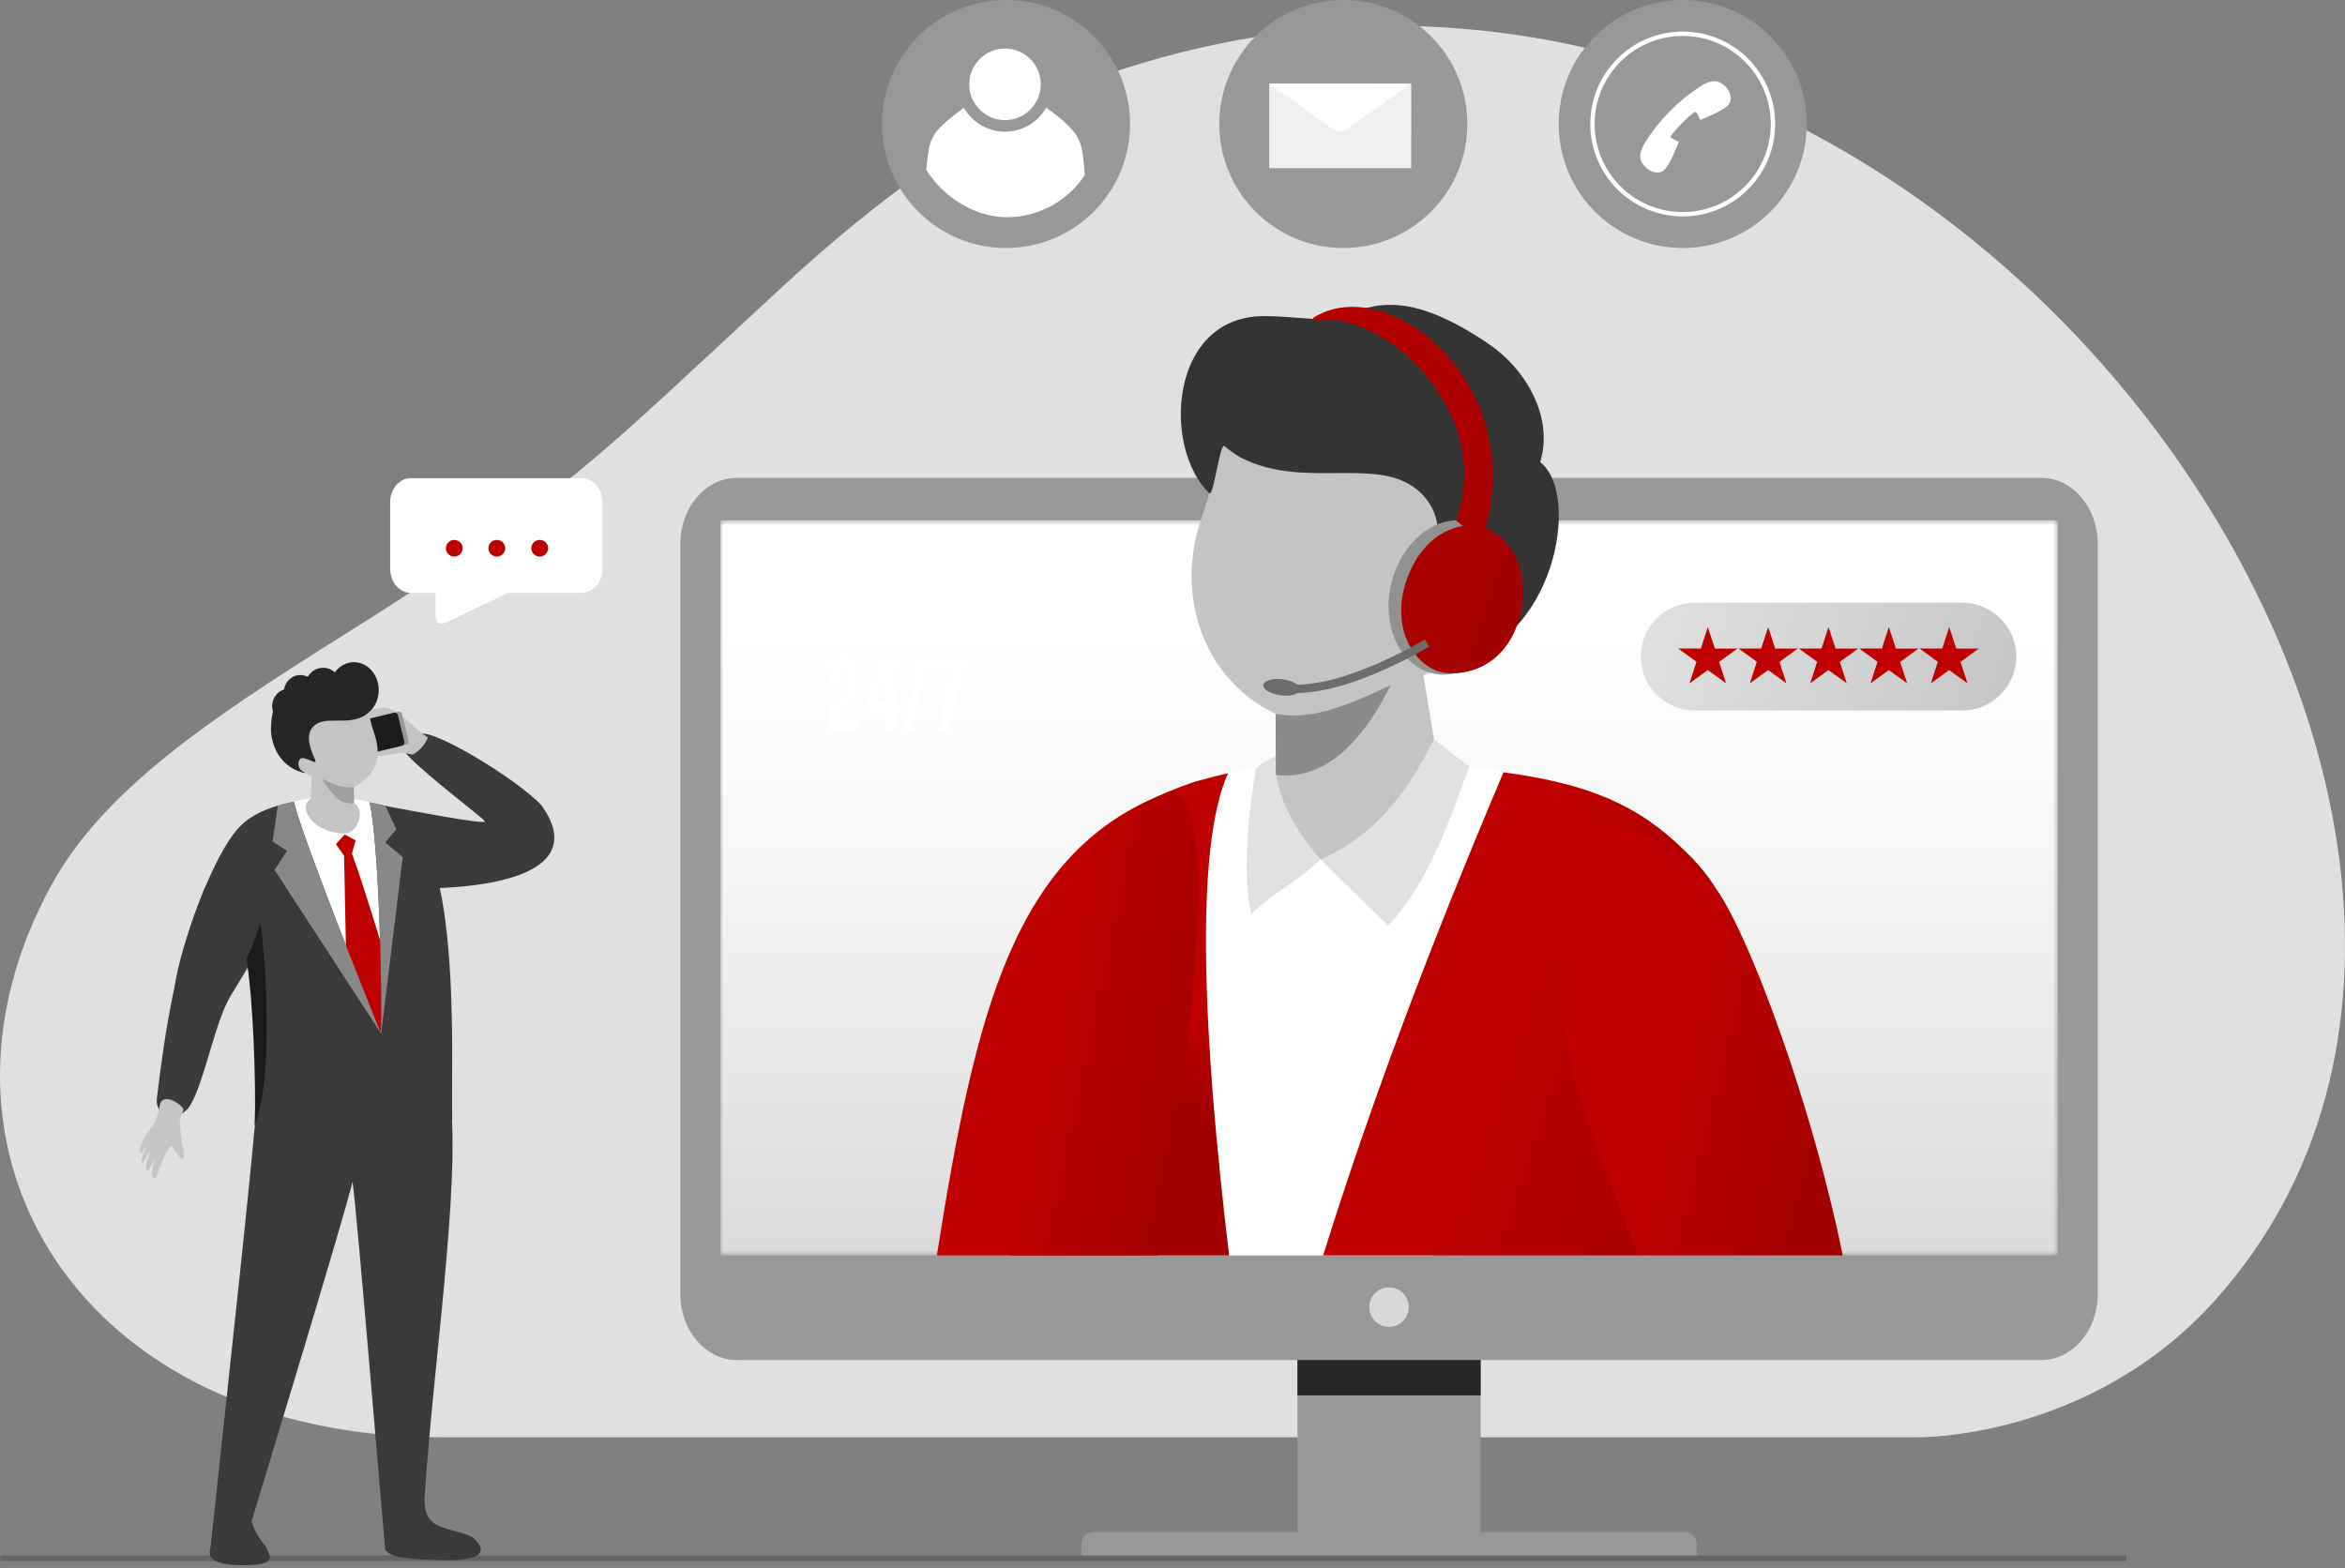 <svg width="100%" height="309" viewBox="0 0 462 309" fill="none" xmlns="http://www.w3.org/2000/svg">
<rect x="0" y="0" width="462" height="309" fill="#808080" stroke="none"/>
<path fill-rule="evenodd" clip-rule="evenodd" d="M217.358 14.895C193.957 22.987 171.71 40.317 154.187 56.47C117.696 90.112 112.252 97.185 67.236 125.43C41.001 141.891 20.315 155.813 10.124 174.433C-18.505 226.737 15.595 283.228 87.049 283.228H377.516C377.516 283.228 411.683 283.946 436.617 255.99C521.124 161.24 380.962 -41.683 217.358 14.895Z" fill="#E0E0E0"></path>
<path d="M291.711 250.746H255.617V302.227H291.711V250.746Z" fill="#989898"></path>
<path d="M418.92 306.49H0.08V307.615H418.92V306.49Z" fill="#646464"></path>
<path fill-rule="evenodd" clip-rule="evenodd" d="M145.126 94.174H402.202C408.3 94.174 413.29 100.01 413.29 107.142V255.038C413.29 262.17 408.3 268.005 402.202 268.005H145.126C139.028 268.005 134.038 262.17 134.038 255.038V107.142C134.038 100.01 139.028 94.174 145.126 94.174Z" fill="#989898"></path>
<mask id="mask0_2_11137" style="mask-type:luminance" maskUnits="userSpaceOnUse" x="141" y="102" width="265" height="146">
<path d="M142.619 102.52H404.701C405.092 102.52 405.413 102.844 405.413 103.239V246.661C405.413 247.055 405.092 247.38 404.701 247.38H142.619C142.228 247.38 141.907 247.055 141.907 246.661V103.239C141.907 102.844 142.228 102.52 142.619 102.52Z" fill="white"></path>
</mask>
<g mask="url(#mask0_2_11137)">
<path d="M405.413 102.52H141.907V247.382H405.413V102.52Z" fill="url(#paint0_linear_2_11137)"></path>
</g>
<path fill-rule="evenodd" clip-rule="evenodd" d="M215.367 301.877H331.959C333.227 301.877 334.265 302.915 334.265 304.184V306.49H213.061V304.184C213.061 302.915 214.099 301.877 215.367 301.877Z" fill="#989898"></path>
<path d="M291.711 268.007H255.617V274.97H291.711V268.007Z" fill="#262626"></path>
<path fill-rule="evenodd" clip-rule="evenodd" d="M298.583 155.999C290.425 175.321 285.429 210.757 282.321 247.381H220.504C223.438 214.561 227.928 182.997 234.265 162.813C236.756 154.88 238.746 154.956 241.954 152.362C259.042 149.314 273.215 147.484 297.248 152.329L298.583 156.001V155.999Z" fill="white"></path>
<path class="imagecolorize" fill-rule="evenodd" clip-rule="evenodd" d="M199.118 247.381C203.408 203.417 209.36 165.69 228.12 156.917C230.068 156.005 234.476 154.231 236.319 153.794C238.238 153.256 240.111 152.781 241.95 152.362C235.222 167.166 237.08 205.286 242.154 247.381H199.116H199.118Z" fill="#BF0000"></path>
<path fill-rule="evenodd" clip-rule="evenodd" d="M199.118 247.381C203.408 203.417 209.36 165.69 228.12 156.917C230.068 156.005 234.476 154.231 236.319 153.794C238.238 153.256 240.111 152.781 241.95 152.362C235.222 167.166 237.08 205.286 242.154 247.381H199.116H199.118Z" fill="url(#paint1_linear_2_11137)" fill-opacity="0.15"></path>
<path class="imagecolorize" fill-rule="evenodd" clip-rule="evenodd" d="M260.675 247.382C273.908 205.004 289.889 167.164 296.214 152.185C312.85 154.455 322.651 158.504 331.923 167.651C347.657 182.417 347.256 205.826 336.652 234.399L326.498 222.561C324.947 229.815 323.687 238.233 322.653 247.385H260.673L260.675 247.382Z" fill="#BF0000"></path>
<path fill-rule="evenodd" clip-rule="evenodd" d="M260.675 247.382C273.908 205.004 289.889 167.164 296.214 152.185C312.85 154.455 322.651 158.504 331.923 167.651C347.657 182.417 347.256 205.826 336.652 234.399L326.498 222.561C324.947 229.815 323.687 238.233 322.653 247.385H260.673L260.675 247.382Z" fill="url(#paint2_linear_2_11137)" fill-opacity="0.15"></path>
<path fill-rule="evenodd" clip-rule="evenodd" d="M251.319 140.676L251.361 152.705C247.531 160.307 247.758 167.462 258.234 169.289C286.986 170.708 283.465 150.698 283.213 149.764L280.43 133.027C281.386 132.974 289.394 128.789 291.461 128.155C293.525 127.518 296.562 123.537 296.764 119.331C296.967 115.127 290.47 116.489 290.47 116.489C298.34 105.717 307.252 96.921 295.696 87.224C284.142 77.526 257.595 71.866 257.595 71.866L241.618 66.329C243.651 71.841 240.933 90.232 236.83 101.715C231.439 116.817 236.731 133.685 251.319 140.676Z" fill="#C4C4C4"></path>
<path fill-rule="evenodd" clip-rule="evenodd" d="M260.173 169.354C263.94 173.207 269.716 178.575 273.482 182.428C281.436 174.048 285.722 161.36 289.478 150.939C286.432 148.839 285.335 147.889 282.525 145.649C278.878 152.907 272.854 163.797 260.171 169.356" fill="#E1E1E1"></path>
<path fill-rule="evenodd" clip-rule="evenodd" d="M260.172 169.354C256.454 173.152 250.24 176.315 246.522 180.112C244.738 172.94 245.932 159.82 247.455 151.414C248.971 149.989 249.568 150.061 251.346 148.867C250.551 156.669 256.283 164.978 260.172 169.354Z" fill="#E1E1E1"></path>
<path fill-rule="evenodd" clip-rule="evenodd" d="M273.964 135.003C270.166 142.769 262.853 154.071 251.36 152.703L251.318 140.674C256.432 141.497 261.438 141.092 273.964 135.003Z" fill="#8B8B8B"></path>
<path fill-rule="evenodd" clip-rule="evenodd" d="M303.438 91.054C306.135 82.277 300.702 72.785 293.229 67.73C275.616 55.818 269.56 60.941 262.908 62.572C259.727 63.353 253.918 62.214 248.757 62.29C230.255 62.567 229.031 88.444 238.271 97.204C239.08 97.97 240.335 87.201 241.243 87.887C242.197 88.725 243.253 89.488 244.419 90.161C257.701 96.967 272.995 88.894 280.732 98.003C284.563 102.516 284.177 109.021 279.887 119.066C278.623 122.026 276.934 124.207 281.934 121.891C284.229 120.828 288.01 119.342 289.299 120.386C292.172 122.705 290.722 127.587 288.431 129.16C287.409 129.862 285.471 130.91 285.471 130.91C306.585 126.906 311.522 97.314 303.436 91.054" fill="#343434"></path>
<path class="imagecolorize" fill-rule="evenodd" clip-rule="evenodd" d="M338.355 175.538C344.581 184.395 356.913 217.243 363.04 247.381H322.656C318.942 237.628 314.772 226.732 311.652 217.481C303.495 193.305 303.396 140.013 338.355 175.538Z" fill="#BF0000"></path>
<path fill-rule="evenodd" clip-rule="evenodd" d="M338.355 175.538C344.581 184.395 356.913 217.243 363.04 247.381H322.656C318.942 237.628 314.772 226.732 311.652 217.481C303.495 193.305 303.396 140.013 338.355 175.538Z" fill="url(#paint3_linear_2_11137)" fill-opacity="0.15"></path>
<path class="imagecolorize" fill-rule="evenodd" clip-rule="evenodd" d="M184.575 247.382C192.163 199.598 199.667 167.286 230.64 155.927C240.622 155.954 234.815 205.975 228.088 247.382H184.575Z" fill="#BF0000"></path>
<path fill-rule="evenodd" clip-rule="evenodd" d="M184.575 247.382C192.163 199.598 199.667 167.286 230.64 155.927C240.622 155.954 234.815 205.975 228.088 247.382H184.575Z" fill="url(#paint4_linear_2_11137)" fill-opacity="0.15"></path>
<path fill-rule="evenodd" clip-rule="evenodd" d="M292.173 103.913C297.95 107.422 299.791 116.453 296.281 124.081C292.771 131.713 285.241 135.053 279.463 131.545C273.685 128.037 271.844 119.007 275.354 111.375C278.864 103.745 286.395 100.403 292.173 103.911" fill="#919191"></path>
<path class="imagecolorize" fill-rule="evenodd" clip-rule="evenodd" d="M294.34 104.935C299.962 108.35 301.751 117.134 298.337 124.556C294.457 132.993 285.972 133.477 282.783 132.064C277.129 129.559 273.716 121.466 277.978 112.195C280.225 107.31 284.166 104.233 288.202 103.672L286.886 102.574C294.358 81.352 273.405 61.806 259.944 62.987C259.276 63.046 258.559 63.246 258.738 62.626C273.106 53.441 300.641 74.817 292.673 104.132C293.942 104.477 293.65 104.517 294.339 104.935" fill="#BF0000"></path>
<path fill-rule="evenodd" clip-rule="evenodd" d="M294.34 104.935C299.962 108.35 301.751 117.134 298.337 124.556C294.457 132.993 285.972 133.477 282.783 132.064C277.129 129.559 273.716 121.466 277.978 112.195C280.225 107.31 284.166 104.233 288.202 103.672L286.886 102.574C294.358 81.352 273.405 61.806 259.944 62.987C259.276 63.046 258.559 63.246 258.738 62.626C273.106 53.441 300.641 74.817 292.673 104.132C293.942 104.477 293.65 104.517 294.339 104.935" fill="url(#paint5_linear_2_11137)" fill-opacity="0.2"></path>
<path fill-rule="evenodd" clip-rule="evenodd" d="M252.72 133.859C250.723 133.603 249.012 134.101 248.902 134.975C248.85 135.379 249.151 135.793 249.689 136.146L249.674 136.209C249.674 136.209 249.735 136.224 249.85 136.247C250.466 136.607 251.334 136.892 252.314 137.018C253.701 137.195 254.95 137.01 255.62 136.586C258.161 136.478 261.392 136.043 265.066 134.883C273.98 132.073 281.555 127.413 281.577 127.4L280.723 125.998C280.702 126.011 273.299 130.564 264.578 133.313C261.081 134.416 258.029 134.835 255.637 134.946C255.042 134.439 253.974 134.019 252.719 133.857" fill="#6C6C6C"></path>
<path fill-rule="evenodd" clip-rule="evenodd" d="M273.663 253.682C275.813 253.682 277.556 255.426 277.556 257.575C277.556 259.725 275.813 261.469 273.663 261.469C271.513 261.469 269.77 259.725 269.77 257.575C269.77 255.426 271.513 253.682 273.663 253.682Z" fill="#D8D8D8"></path>
<path fill-rule="evenodd" clip-rule="evenodd" d="M85.443 175.059C108.606 174.178 112.807 167.122 106.672 158.689C101.701 153.344 83.589 142.456 82.487 144.924C81.289 147.608 77.71 146.313 80.705 149.247C84.6 153.231 94.714 160.848 95.532 161.808C96.314 162.725 79.879 159.532 75.948 158.815C74.044 158.468 71.188 160.505 71.896 162.054C72.106 163.065 84.499 179.548 85.445 175.061" fill="#3A3A3A"></path>
<path fill-rule="evenodd" clip-rule="evenodd" d="M79.11 148.32C78.2 148.513 74.588 149.23 73.777 148.886C73.363 148.713 73.46 148.585 73.58 148.375C73.687 148.19 74.071 147.906 74.376 147.812C75.017 147.614 75.879 146.754 76.247 146.697C74.765 143.162 69.761 141.565 70.944 139.923C71.328 139.784 73.706 139.81 74.32 139.656C76.274 139.164 77.289 139.131 82.885 144.31C83.15 144.554 83.988 145.068 84.272 145.336C84.095 145.995 83.099 147.723 81.331 148.699L79.112 148.32H79.11Z" fill="#C4C4C4"></path>
<path fill-rule="evenodd" clip-rule="evenodd" d="M65.353 143.393L78.471 140.245C78.801 140.167 79.135 140.371 79.215 140.701L80.487 146.006C80.565 146.336 80.361 146.67 80.031 146.75L66.913 149.897C66.583 149.975 66.249 149.771 66.169 149.441L64.897 144.136C64.819 143.806 65.023 143.473 65.353 143.393Z" fill="#989898"></path>
<path fill-rule="evenodd" clip-rule="evenodd" d="M64.528 143.589L77.646 140.442C77.976 140.363 78.31 140.568 78.39 140.898L79.663 146.202C79.741 146.532 79.537 146.866 79.207 146.946L66.089 150.094C65.759 150.172 65.425 149.968 65.345 149.638L64.073 144.333C63.994 144.003 64.198 143.669 64.528 143.589Z" fill="#1C1C1C"></path>
<path fill-rule="evenodd" clip-rule="evenodd" d="M88.066 212.596C91.604 228.123 85.573 265.867 83.655 294.909C83.526 296.885 83.854 299.304 85.984 300.464C87.932 301.528 92.258 302.097 93.41 303.197C94.24 303.991 98.151 307.733 86.776 307.434C78.696 307.222 76.769 306.66 75.905 305.347C75.783 305.164 70.287 237.928 69.446 232.869C68.002 239.316 49.583 299.672 49.587 299.707C49.721 300.681 51.014 303.264 52.454 304.872C52.895 306.45 55.342 308.51 47.508 308.441C39.674 308.374 41.509 305.332 41.482 304.853C44.957 272.158 49.707 229.994 51.14 211.041C51.14 211.041 61.562 210.892 67.247 207.682C75.882 202.804 81.218 182.956 79.604 203.382C79.302 207.211 86.725 207.316 88.069 212.594" fill="#3A3A3A"></path>
<path fill-rule="evenodd" clip-rule="evenodd" d="M40.053 175.704C34.76 188.624 32.554 202.705 30.903 216.464C30.737 217.851 31.292 219.15 33.007 220.068C34.098 220.651 34.905 220.36 36.919 218.587C39.979 214.902 42.144 201.616 45.472 196.18C52.042 185.446 58.369 175.033 54.878 168.154C54.712 167.189 41.102 171.479 40.055 175.706" fill="#3B3B3B"></path>
<path fill-rule="evenodd" clip-rule="evenodd" d="M48.588 188.962C49.856 196.399 50.888 209.01 50.19 221.679C65.439 224.299 79.997 223.471 89.104 220.571C88.676 210.509 91.65 162.226 76.737 159.029C66.65 156.202 53.12 157.096 47.533 162.607L47.485 162.653C43.214 166.653 37.938 179.844 35.453 189.4C30.243 209.441 44.221 198.373 48.59 188.965" fill="#3A3A3A"></path>
<path fill-rule="evenodd" clip-rule="evenodd" d="M72.821 158.052C74.652 166.361 75.289 194.417 75.094 203.688C74.74 202.989 59.214 164.362 57.9 157.949C62.158 156.738 68.13 156.902 72.821 158.052Z" fill="white"></path>
<path class="imagecolorize" d="M75.711 187.907L75.093 203.689L68.201 189.179L67.787 168.616L66.172 166.353L67.906 164.446L70.048 165.596L69.332 168.2C71.452 173.846 74.3 183.51 75.709 187.907" fill="#BF0000"></path>
<path fill-rule="evenodd" clip-rule="evenodd" d="M48.588 188.961C49.776 196.523 50.471 212.187 50.19 221.679C54.188 211.768 52.067 185.824 51.291 181.827C50.568 184.259 49.654 186.73 48.588 188.961Z" fill="#1B1B1B"></path>
<path fill-rule="evenodd" clip-rule="evenodd" d="M69.683 155.067L69.74 158.168L70.192 158.552C71.959 160.446 70.046 164.333 68.033 164.213C62.944 164.465 59.037 160.291 60.567 158.025L61.231 157.285L61.378 152.896C61.114 152.881 59.203 151.795 58.635 151.62C58.066 151.444 57.231 150.349 57.175 149.191C57.12 148.034 58.907 148.409 58.907 148.409C56.74 145.445 54.287 143.024 57.469 140.354C60.649 137.683 67.957 136.127 67.957 136.127L72.354 134.603C71.795 136.119 72.542 141.182 73.672 144.342C75.276 148.835 74.387 152.812 69.683 155.067Z" fill="#C4C4C4"></path>
<path fill-rule="evenodd" clip-rule="evenodd" d="M63.451 153.504C63.451 153.504 65.939 157.77 67.981 158.157C70.025 158.544 68.981 158.258 69.742 158.166L69.685 155.065C68.277 155.292 66.9 155.179 63.451 153.504Z" fill="#9F9F9F"></path>
<path fill-rule="evenodd" clip-rule="evenodd" d="M71.581 141.163C67.924 143.036 63.714 140.814 61.585 143.322C60.531 144.564 60.637 146.355 61.818 149.119C62.165 149.933 62.631 150.534 61.255 149.897C60.624 149.605 59.583 149.195 59.228 149.483C58.436 150.122 58.837 151.465 59.466 151.898C59.748 152.091 60.281 152.379 60.281 152.379C55.363 151.446 53.314 147.009 53.383 143.438C53.406 142.227 53.541 141.151 53.772 140.194C53.671 139.864 53.616 139.513 53.616 139.148C53.616 137.597 54.604 136.289 55.956 135.877C56.208 134.257 57.547 133.021 59.163 133.021C59.649 133.021 60.111 133.134 60.525 133.334L60.687 133.292C61.278 132.277 62.385 131.596 63.653 131.596C64.542 131.596 65.353 131.932 65.961 132.481C66.858 131.263 68.212 130.486 69.729 130.486C72.428 130.486 74.616 132.945 74.616 135.98C74.616 137.88 73.759 139.553 72.456 140.539C72.193 140.77 71.903 140.98 71.583 141.165" fill="#262626"></path>
<path fill-rule="evenodd" clip-rule="evenodd" d="M75.092 203.687L79.346 168.909L75.899 166L78.081 163.416L75.941 158.813C75.06 158.828 73.862 158.241 72.818 158.052C74.65 166.361 75.287 194.415 75.092 203.685" fill="#888888"></path>
<path fill-rule="evenodd" clip-rule="evenodd" d="M75.094 203.688L54.106 171.445L56.549 167.656L53.707 165.823L54.726 158.773C55.445 158.565 57.04 158.105 57.908 157.993C59.273 164.515 74.73 202.972 75.093 203.691" fill="#888888"></path>
<path fill-rule="evenodd" clip-rule="evenodd" d="M36.154 218.591L35.376 221.138L35.879 225.479C36.068 225.972 36.616 229.14 35.633 228.251C34.943 227.625 33.854 225.758 33.772 225.798C32.69 226.313 30.782 232.045 30.683 232.097C29.312 232.829 30.309 229.119 30.451 228.482C30.487 228.314 29.194 230.882 29.09 230.756C28.966 230.603 28.621 230.212 28.793 229.512C29.005 228.655 29.604 227.248 29.489 227.068C29.371 226.881 28.135 229.382 28.038 229.199C27.961 229.058 27.797 228.776 27.946 228.243C28.19 227.362 28.827 226.096 28.751 225.872C28.675 225.642 27.896 227.484 27.843 227.267C27.801 227.097 27.505 227.036 27.536 226.87C28.39 222.406 30.619 223.042 31.46 217.905C31.927 215.047 35.767 217.578 36.154 218.593" fill="#C4C4C4"></path>
<path d="M183.838 131.923V129.941H189.79V131.369L186.976 143.885H184.914L187.6 131.923H183.84H183.838ZM182.554 129.933L179.775 143.885H178.091L180.868 129.933H182.554ZM172.389 138.483H174.486V133.161L172.389 138.483ZM176.496 129.941V138.483H177.271V140.466H176.496V143.885H174.486V140.466H170.405V138.702L173.93 129.939H176.498L176.496 129.941ZM163.332 140.894C163.332 139.637 163.958 138.563 165.207 137.664C166.464 136.77 167.094 136.01 167.1 135.385V132.647C167.1 132.016 166.808 131.701 166.232 131.701H166.216C165.635 131.701 165.343 132.016 165.343 132.647V134.519H163.332V132.647C163.332 130.69 164.294 129.712 166.216 129.712C168.139 129.712 169.11 130.688 169.11 132.647V135.434C169.11 136.712 168.483 137.802 167.226 138.702C165.97 139.597 165.343 140.386 165.343 141.062V141.901H169.11V143.883H163.332V140.892V140.894Z" fill="white"></path>
<path fill-rule="evenodd" clip-rule="evenodd" d="M333.874 118.764H386.612C392.454 118.764 397.235 123.545 397.235 129.387C397.235 135.23 392.454 140.01 386.612 140.01H333.874C328.031 140.01 323.251 135.23 323.251 129.387C323.251 123.545 328.031 118.764 333.874 118.764Z" fill="#DFDFDF"></path>
<path fill-rule="evenodd" clip-rule="evenodd" d="M333.874 118.764H386.612C392.454 118.764 397.235 123.545 397.235 129.387C397.235 135.23 392.454 140.01 386.612 140.01H333.874C328.031 140.01 323.251 135.23 323.251 129.387C323.251 123.545 328.031 118.764 333.874 118.764Z" fill="url(#paint6_linear_2_11137)" fill-opacity="0.12"></path>
<path class="imagecolorize" fill-rule="evenodd" clip-rule="evenodd" d="M348.353 123.564L349.743 127.81L354.186 127.8L350.577 130.435L351.958 134.658L348.337 132.039L344.747 134.658L346.119 130.404L342.519 127.799L346.989 127.789L348.355 123.56L348.353 123.564ZM360.242 123.564L361.633 127.81L366.076 127.8L362.466 130.435L363.848 134.658L360.227 132.039L356.637 134.658L358.009 130.404L354.409 127.799L358.878 127.789L360.242 123.56V123.564ZM372.132 123.564L373.522 127.81L377.965 127.8L374.356 130.435L375.737 134.658L372.117 132.039L368.527 134.658L369.898 130.404L366.299 127.799L370.768 127.789L372.134 123.56L372.132 123.564ZM384.022 123.564L385.412 127.81L389.855 127.8L386.246 130.435L387.627 134.658L384.006 132.039L380.416 134.658L381.788 130.404L378.188 127.799L382.658 127.789L384.023 123.56L384.022 123.564ZM336.465 123.564L337.856 127.81L342.298 127.8L338.689 130.435L340.07 134.658L336.45 132.039L332.86 134.658L334.231 130.404L330.632 127.799L335.101 127.789L336.467 123.56L336.465 123.564Z" fill="#BF0000"></path>
<path d="M114.66 94.232H80.892C78.678 94.232 76.866 96.374 76.866 98.991V112.067C76.866 114.684 78.678 116.826 80.892 116.826H85.814V121.139C85.814 122.999 86.789 123.186 88.151 122.538L99.687 117.031C99.781 116.987 99.85 116.889 99.933 116.826H114.66C116.874 116.826 118.686 114.684 118.686 112.067V98.991C118.686 96.374 116.874 94.232 114.66 94.232Z" fill="white"></path>
<path class="imagecolorize" d="M107.988 108.021C107.988 108.246 107.944 108.462 107.858 108.666C107.772 108.87 107.654 109.048 107.503 109.198C107.353 109.349 107.175 109.467 106.971 109.553C106.767 109.639 106.552 109.683 106.326 109.683C106.101 109.683 105.888 109.639 105.689 109.553C105.491 109.467 105.315 109.349 105.165 109.198C105.014 109.048 104.896 108.87 104.81 108.666C104.724 108.462 104.68 108.246 104.68 108.021C104.68 107.796 104.724 107.586 104.81 107.392C104.896 107.197 105.014 107.026 105.165 106.875C105.315 106.724 105.491 106.606 105.689 106.52C105.888 106.434 106.101 106.39 106.326 106.39C106.552 106.39 106.767 106.434 106.971 106.52C107.175 106.606 107.353 106.724 107.503 106.875C107.654 107.026 107.772 107.197 107.858 107.392C107.944 107.584 107.988 107.794 107.988 108.021ZM99.534 108.021C99.534 108.246 99.49 108.462 99.404 108.666C99.318 108.87 99.2 109.048 99.049 109.198C98.898 109.349 98.721 109.467 98.517 109.553C98.313 109.639 98.097 109.683 97.872 109.683C97.647 109.683 97.433 109.639 97.235 109.553C97.037 109.467 96.861 109.349 96.711 109.198C96.56 109.048 96.442 108.87 96.356 108.666C96.27 108.462 96.226 108.246 96.226 108.021C96.226 107.796 96.27 107.586 96.356 107.392C96.442 107.197 96.56 107.026 96.711 106.875C96.861 106.724 97.037 106.606 97.235 106.52C97.433 106.434 97.647 106.39 97.872 106.39C98.097 106.39 98.313 106.434 98.517 106.52C98.721 106.606 98.898 106.724 99.049 106.875C99.2 107.026 99.318 107.197 99.404 107.392C99.49 107.584 99.534 107.794 99.534 108.021ZM91.154 108.021C91.154 108.246 91.11 108.462 91.024 108.666C90.938 108.87 90.82 109.048 90.669 109.198C90.519 109.349 90.341 109.467 90.137 109.553C89.933 109.639 89.718 109.683 89.493 109.683C89.267 109.683 89.054 109.639 88.855 109.553C88.657 109.467 88.481 109.349 88.331 109.198C88.18 109.048 88.062 108.87 87.976 108.666C87.89 108.462 87.846 108.246 87.846 108.021C87.846 107.796 87.89 107.586 87.976 107.392C88.062 107.197 88.18 107.026 88.331 106.875C88.481 106.724 88.657 106.606 88.855 106.52C89.054 106.434 89.267 106.39 89.493 106.39C89.718 106.39 89.933 106.434 90.137 106.52C90.341 106.606 90.519 106.724 90.669 106.875C90.82 107.026 90.938 107.197 91.024 107.392C91.11 107.584 91.154 107.794 91.154 108.021Z" fill="#BF0000"></path>
<path fill-rule="evenodd" clip-rule="evenodd" d="M198.203 0C184.707 0 173.767 10.94 173.767 24.435C173.767 37.931 184.707 48.871 198.203 48.871C211.698 48.871 222.638 37.931 222.638 24.435C222.638 10.94 211.698 0 198.203 0Z" fill="#989898"></path>
<path fill-rule="evenodd" clip-rule="evenodd" d="M182.479 33.471C185.893 38.858 192.049 42.799 198.387 42.799C204.726 42.799 210.452 39.511 213.724 34.49C213.148 28.138 213.545 26.515 206.115 21.221C204.511 24.042 201.478 25.946 197.998 25.946C194.519 25.946 191.494 24.048 189.889 21.231C182.58 26.633 183.234 27.464 182.479 33.471Z" fill="white"></path>
<path fill-rule="evenodd" clip-rule="evenodd" d="M198.001 9.566C194.108 9.566 190.951 12.723 190.951 16.616C190.951 20.51 194.108 23.667 198.001 23.667C201.894 23.667 205.051 20.51 205.051 16.616C205.051 12.723 201.894 9.566 198.001 9.566Z" fill="white"></path>
<path fill-rule="evenodd" clip-rule="evenodd" d="M264.651 0C251.155 0 240.216 10.94 240.216 24.435C240.216 37.931 251.155 48.871 264.651 48.871C278.147 48.871 289.087 37.931 289.087 24.435C289.087 10.94 278.147 0 264.651 0Z" fill="#989898"></path>
<path d="M277.996 16.523H250.066V33.137H277.996V16.523Z" fill="#F0F0F0"></path>
<path fill-rule="evenodd" clip-rule="evenodd" d="M277.988 33.147L264.242 20.891L250.058 33.128L250.069 16.513L277.999 16.532L277.988 33.147Z" fill="#F0F0F0"></path>
<path fill-rule="evenodd" clip-rule="evenodd" d="M278.004 16.532L265.317 25.412C264.424 26.114 263.291 26.018 262.509 25.393L250.074 16.513L278.004 16.532Z" fill="white"></path>
<path fill-rule="evenodd" clip-rule="evenodd" d="M331.52 0C318.024 0 307.085 10.94 307.085 24.435C307.085 37.931 318.024 48.871 331.52 48.871C345.016 48.871 355.955 37.931 355.955 24.435C355.955 10.94 345.016 0 331.52 0Z" fill="#989898"></path>
<path fill-rule="evenodd" clip-rule="evenodd" d="M324.213 27.924C322.437 30.753 323.263 31.894 324.077 32.829C324.892 33.761 326.771 34.566 327.919 33.473C329.067 32.38 330.752 27.957 330.752 27.957C330.752 27.957 329.241 27.253 329.142 27.024C328.951 26.587 333.607 21.86 334.048 22.044C334.279 22.139 335.004 23.64 335.004 23.64C335.004 23.64 339.4 21.889 340.476 20.724C341.552 19.558 340.718 17.691 339.772 16.891C338.826 16.092 337.674 15.281 334.872 17.099C330.649 19.84 326.887 23.657 324.211 27.921" fill="white"></path>
<path d="M318.644 11.558C321.941 8.261 326.492 6.224 331.522 6.224C336.552 6.224 341.104 8.263 344.4 11.558C347.696 14.854 349.733 19.405 349.733 24.435C349.733 29.465 347.694 34.017 344.4 37.313C341.104 40.609 336.552 42.647 331.522 42.647C326.492 42.647 321.941 40.607 318.644 37.313C315.348 34.017 313.311 29.465 313.311 24.435C313.311 19.405 315.35 14.854 318.644 11.558ZM331.522 7.086C326.732 7.086 322.395 9.028 319.255 12.168C316.115 15.308 314.173 19.644 314.173 24.435C314.173 29.227 316.115 33.563 319.255 36.703C322.395 39.842 326.73 41.784 331.522 41.784C336.314 41.784 340.65 39.842 343.789 36.703C346.929 33.563 348.871 29.227 348.871 24.435C348.871 19.644 346.929 15.308 343.789 12.168C340.65 9.028 336.314 7.086 331.522 7.086Z" fill="white"></path>
<defs>
<linearGradient id="paint0_linear_2_11137" x1="273.66" y1="285.933" x2="273.66" y2="123.839" gradientUnits="userSpaceOnUse">
<stop stop-color="#CACACA"></stop>
<stop offset="0.36" stop-color="#E2E2E2"></stop>
<stop offset="0.74" stop-color="#F7F7F7"></stop>
<stop offset="1" stop-color="white"></stop>
</linearGradient>
<linearGradient id="paint1_linear_2_11137" x1="179.774" y1="219.652" x2="180.481" y2="197.903" gradientUnits="userSpaceOnUse">
<stop offset="0.092"></stop>
<stop offset="1" stop-opacity="0"></stop>
</linearGradient>
<linearGradient id="paint2_linear_2_11137" x1="331.882" y1="247.385" x2="283.577" y2="231.387" gradientUnits="userSpaceOnUse">
<stop></stop>
<stop offset="1" stop-opacity="0"></stop>
</linearGradient>
<linearGradient id="paint3_linear_2_11137" x1="354.784" y1="247.381" x2="321.086" y2="238.895" gradientUnits="userSpaceOnUse">
<stop></stop>
<stop offset="1" stop-opacity="0"></stop>
</linearGradient>
<linearGradient id="paint4_linear_2_11137" x1="228.397" y1="247.382" x2="196.83" y2="240.684" gradientUnits="userSpaceOnUse">
<stop></stop>
<stop offset="1" stop-opacity="0"></stop>
</linearGradient>
<linearGradient id="paint5_linear_2_11137" x1="328.276" y1="119.125" x2="230.324" y2="85.553" gradientUnits="userSpaceOnUse">
<stop></stop>
<stop offset="1" stop-opacity="0"></stop>
</linearGradient>
<linearGradient id="paint6_linear_2_11137" x1="401.527" y1="137.437" x2="329.995" y2="115.31" gradientUnits="userSpaceOnUse">
<stop></stop>
<stop offset="1" stop-opacity="0"></stop>
</linearGradient>
</defs>
</svg>